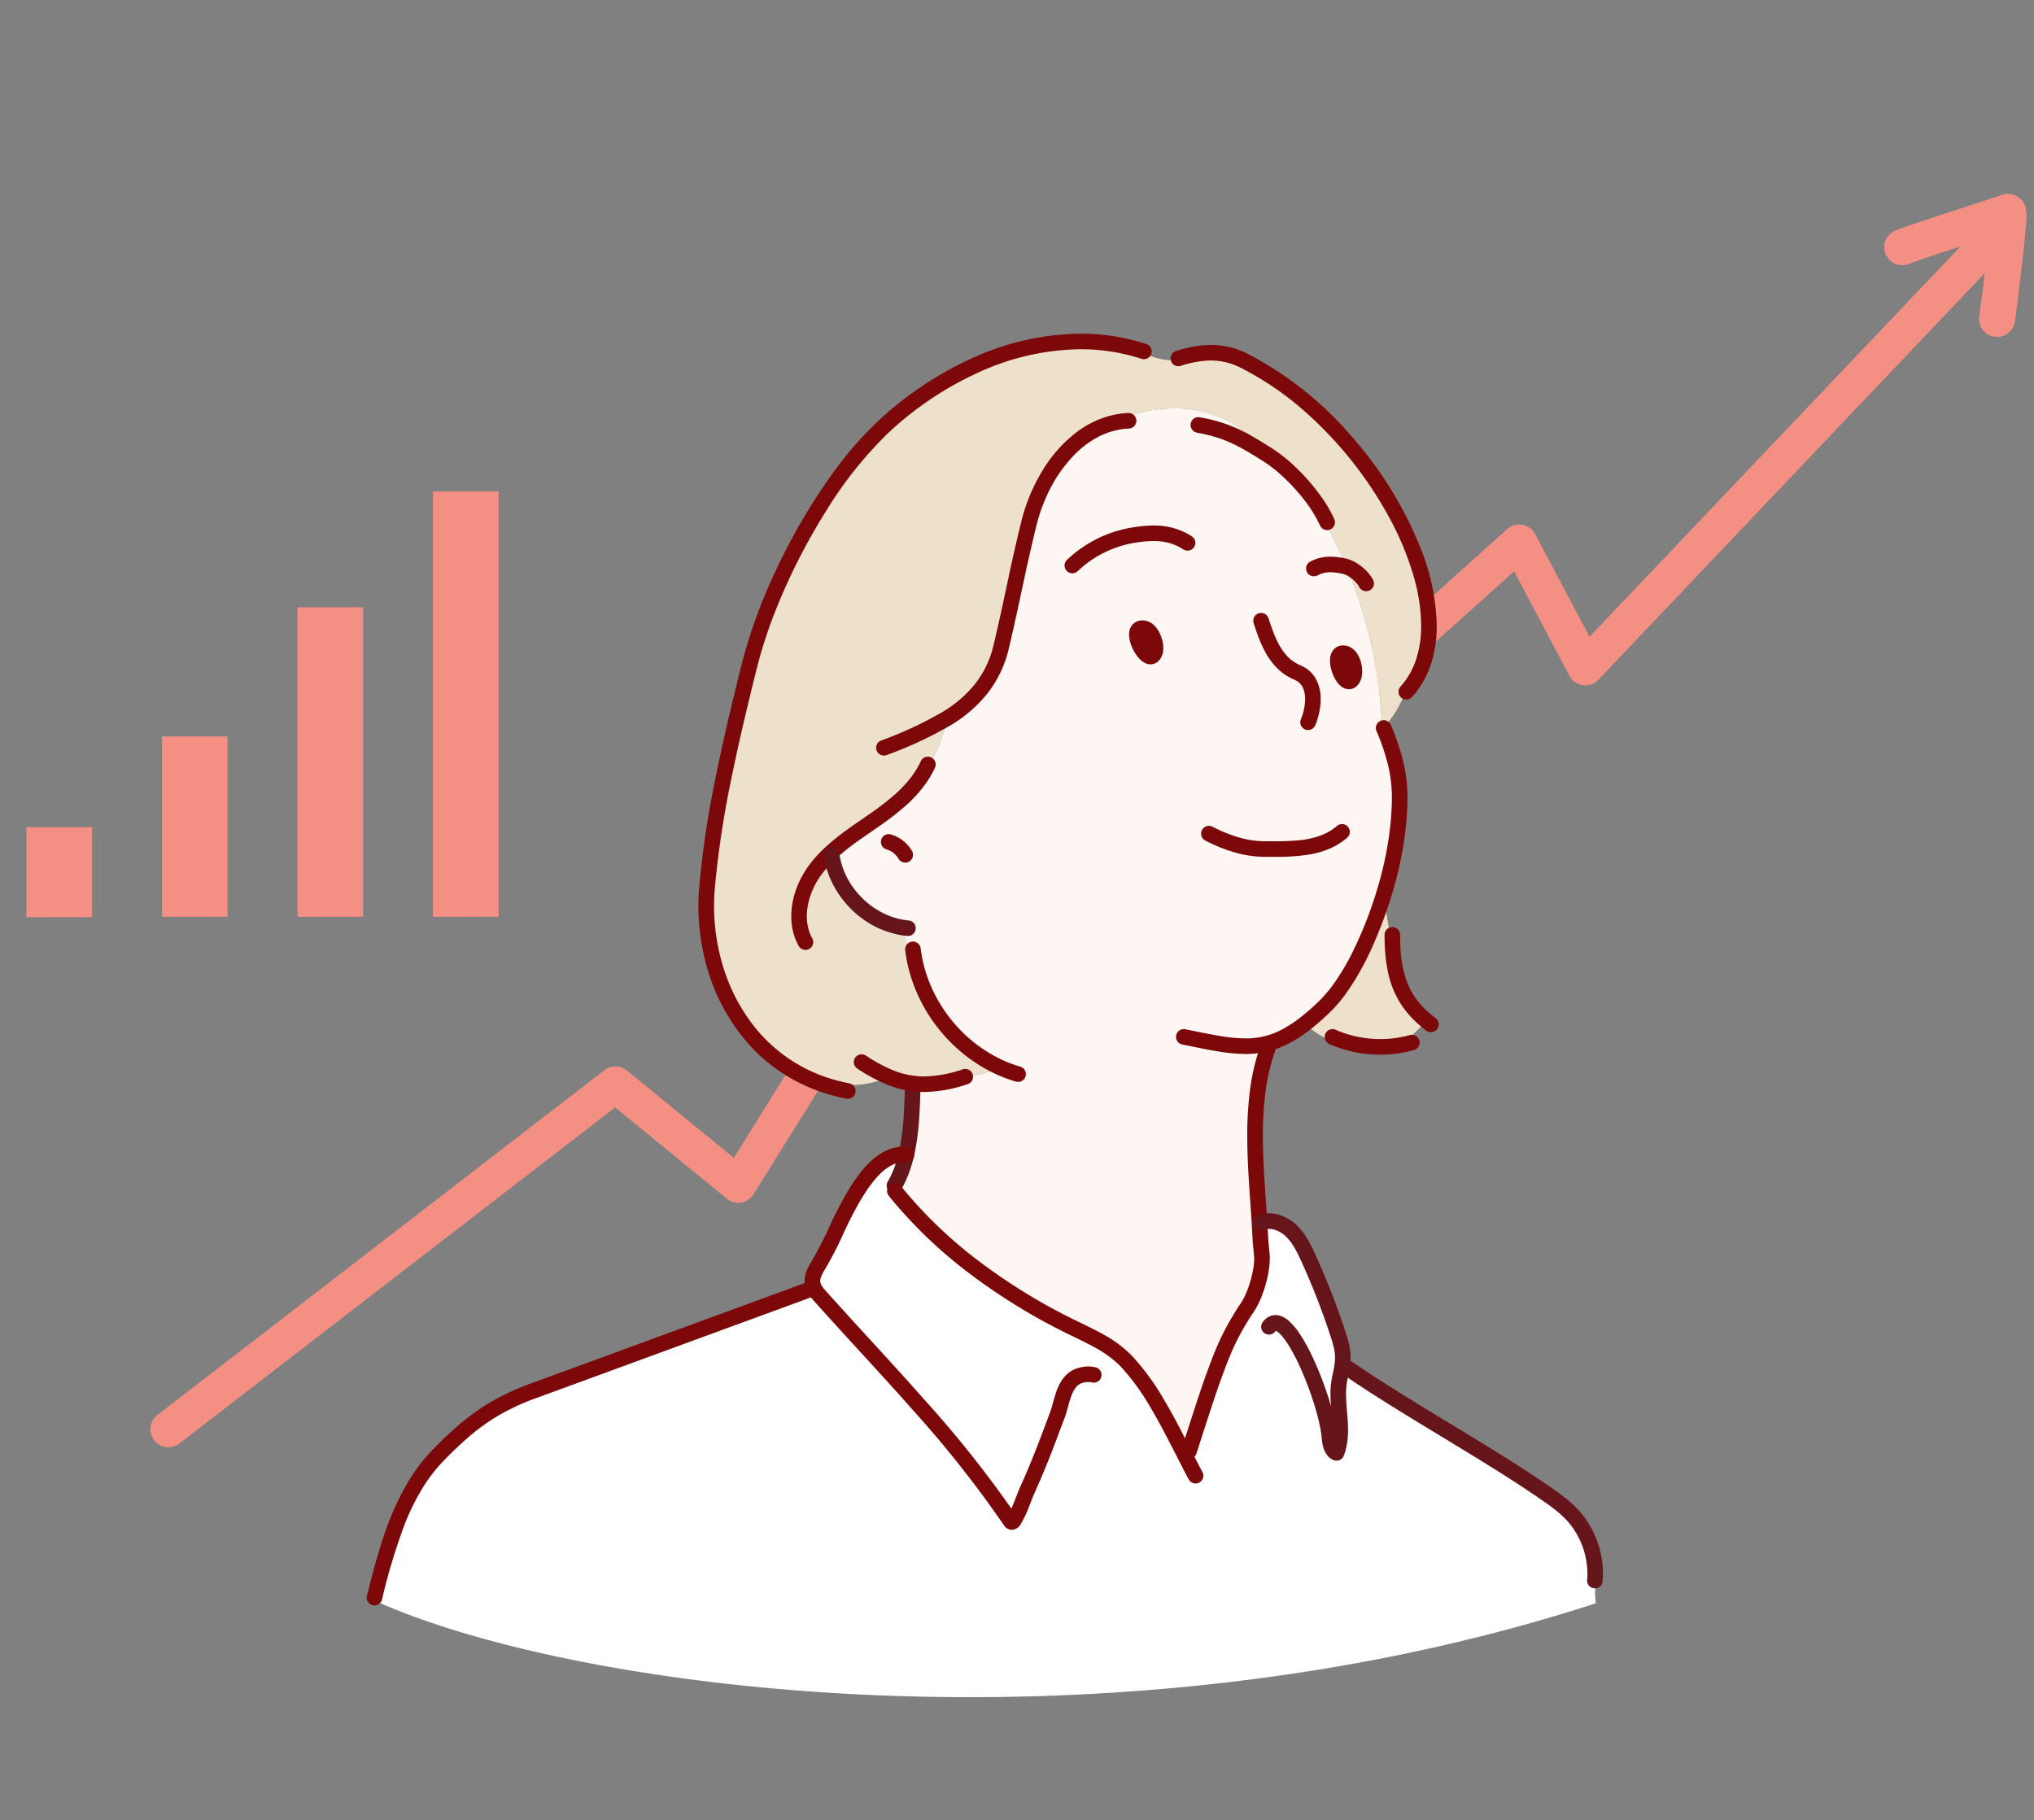 <svg xmlns="http://www.w3.org/2000/svg" xmlns:xlink="http://www.w3.org/1999/xlink" width="257" height="230" viewBox="0 0 257 230">
  <rect x="0" y="0" width="257" height="230" fill="#808080" stroke="none"/>
  <defs>
    <clipPath id="clip-path">
      <rect id="長方形_1192" data-name="長方形 1192" width="257" height="230" transform="translate(240 4759)" fill="#fff" stroke="#707070" stroke-width="1"/>
    </clipPath>
  </defs>
  <g id="マスクグループ_6595" data-name="マスクグループ 6595" transform="translate(-240 -4759)" clip-path="url(#clip-path)">
    <g id="グループ_6632" data-name="グループ 6632" transform="translate(259.004 4783.497)">
      <g id="グループ_6630" data-name="グループ 6630" transform="translate(0 3.059)">
        <path id="パス_27083" data-name="パス 27083" d="M535.171,574.715a2.276,2.276,0,0,1-1.392-4.079l56.482-43.564a2.277,2.277,0,0,1,2.831.04l13.516,11.042,28.872-46.361a2.276,2.276,0,0,1,3.294-.621L654.8,503.129l49.53-44.422a2.276,2.276,0,0,1,3.532.63l6.867,12.975,49.595-52.195a2.276,2.276,0,1,1,3.3,3.136l-51.776,54.49a2.277,2.277,0,0,1-3.662-.5l-6.985-13.2-48.749,43.721a2.276,2.276,0,0,1-2.881.13L638.036,496.3,609.1,542.757a2.276,2.276,0,0,1-3.373.56L591.611,531.78,536.56,574.241a2.266,2.266,0,0,1-1.389.474" transform="translate(-532.893 -419.409)" fill="#f48f84"/>
        <path id="パス_27085" data-name="パス 27085" d="M1461.789,744.267l.165.954c-2.245,6.7-1.354,14.43-.9,21.628q.068,1.11.12,2.2l.158,1.665.041.439a12.928,12.928,0,0,1-1.943,6.536c-2.866,4.043-4.608,9.775-6.647,16.085q-.647,1.085-1.3,2.17c-2.073-4.063-4.371-8.594-7.272-11.625-1.963-2.048-4.646-3.177-7.177-4.429-7.953-3.932-15.846-9.53-21.542-16.427a25.778,25.778,0,0,1,.961-3.567l-.448-.163q.248-.746.427-1.514c.014-.061.029-.121.041-.182a31.371,31.371,0,0,0,.63-5.055q.1-1.656.12-3.318l.05-.41a14.941,14.941,0,0,0,6.6-.859l0-.032a13.761,13.761,0,0,0,4.387-1.141,19.358,19.358,0,0,1-10.589-12.726q-.97-2.483-1.943-4.965l0-.024a11.139,11.139,0,0,1-8.751-9.174l-.156-.175a50.286,50.286,0,0,1,5.617-4.218,21.892,21.892,0,0,0,5.8-5.383l.1.073a21.711,21.711,0,0,0,3.283-7.55,14.143,14.143,0,0,0,6.817-9.135c1.493-6.354,1.91-9.057,3.453-15.4,1.356-5.577,5.1-11.21,10.364-12.673a18.045,18.045,0,0,1,8.657-1.917,14.489,14.489,0,0,1,10.917,5.519l-.079.133.2.126a22.487,22.487,0,0,1,7.649,8.615l-.029.456a56.824,56.824,0,0,1,2.47,5.162,58.21,58.21,0,0,1,4.289,17.3c.091,1.036.156,2.08.283,3.111.026-.024.053-.053.077-.08l.043.041a23.513,23.513,0,0,1,1.964,7.316,29.555,29.555,0,0,1-.284,6.252,45.568,45.568,0,0,1-1.68,7.482c-1.675,5.431-4.351,11.164-7.517,14.195a30.3,30.3,0,0,1-2.36,2.063,12.94,12.94,0,0,1-5.07,2.616m11.111-46.239c.453-.881-.05-3.116-1.227-3.143-.53-.012-.724.422-.712,1,.029,1.364,1.243,3.5,1.938,2.148m-25.086-3.228c.355-.959-.434-3.184-1.641-3.065-.544.053-.69.524-.609,1.109.2,1.393,1.7,3.427,2.25,1.956" transform="translate(-1320.914 -639.908)" fill="#fdf6f3"/>
        <path id="パス_27086" data-name="パス 27086" d="M2024.217,1308.024l-.017.094a9.476,9.476,0,0,1-6.359-2.5l-.232-.3a30.352,30.352,0,0,0,2.36-2.063c3.165-3.031,5.842-8.763,7.517-14.195q.471,3.425,1.15,6.814c.235,3.98,1.375,6.742,4.251,9.12q-1.463,1.58-3.05,3.036a14.988,14.988,0,0,1-5.619,0" transform="translate(-1871.663 -1203.572)" fill="#ede1cc"/>
        <path id="パス_27087" data-name="パス 27087" d="M1263.11,642.8a11.139,11.139,0,0,0,8.751,9.174l0,.024q.97,2.483,1.943,4.965a19.358,19.358,0,0,0,10.589,12.726,13.763,13.763,0,0,1-4.388,1.141l0,.032a14.939,14.939,0,0,1-6.6.859,11.637,11.637,0,0,1-3.007-.808,13.46,13.46,0,0,1-3.266.9,9.04,9.04,0,0,1-3.472-.194l-.168.663c-11.813-3.189-16.946-14.852-16.141-25.084.7-8.977,3.2-19.553,5.391-28.341,2.471-9.9,9.35-23.016,16.833-30.032,8.344-7.824,20.919-13.379,32.687-9.7l-.036.116a8.632,8.632,0,0,0,8.178.17,9.2,9.2,0,0,1,4.788.973c16.448,8.135,29.356,32.073,20.528,41.849l-.132-.046a12.254,12.254,0,0,1-2.763,4.584c-.024.027-.05.056-.077.08-.127-1.031-.192-2.075-.283-3.111a58.2,58.2,0,0,0-4.289-17.3,56.83,56.83,0,0,0-2.47-5.162l.029-.456a22.484,22.484,0,0,0-7.649-8.615l-.2-.126.079-.133a14.489,14.489,0,0,0-10.917-5.519,18.048,18.048,0,0,0-8.657,1.917c-5.264,1.463-9.007,7.1-10.364,12.673-1.543,6.341-1.96,9.045-3.453,15.4a14.143,14.143,0,0,1-6.817,9.135,21.711,21.711,0,0,1-3.283,7.55l-.1-.073a21.89,21.89,0,0,1-5.8,5.383,50.3,50.3,0,0,0-5.617,4.218Z" transform="translate(-1177.049 -562.373)" fill="#ede1cc"/>
        <path id="パス_27088" data-name="パス 27088" d="M919,1660.64q.647-1.085,1.3-2.17c2.039-6.31,3.781-12.042,6.647-16.085a12.928,12.928,0,0,0,1.943-6.536l-.041-.439-.158-1.665q-.05-1.092-.12-2.2l.11-.007a3.776,3.776,0,0,1,3.81.942,10.488,10.488,0,0,1,2.233,3.485,90.025,90.025,0,0,1,3.786,9.715,10.3,10.3,0,0,1,.573,2.49,7.442,7.442,0,0,1-.1,1.665l.688.061c7.464,5.14,17.325,10.508,24.789,15.646a21.405,21.405,0,0,1,3.6,2.881,11.036,11.036,0,0,1,2.885,8.346l.208.024a7.18,7.18,0,0,0-.081,2.808l.007.02c-60.933,19.823-128.911,11.389-154.79-.544l.45-.172c1.639-6.489,3.455-13.306,8.118-18.056,3.865-3.936,6.8-6.169,11.955-8.06l35.272-12.93.2-.092a2.074,2.074,0,0,1-.194-.624,3.625,3.625,0,0,1,.74-2.25c1.79-2.958,2.748-5.841,4.538-8.8,1.529-2.531,3.661-5.392,6.58-5.174q-.18.768-.427,1.514l.448.163a25.738,25.738,0,0,0-.961,3.567c5.7,6.9,13.589,12.5,21.542,16.428,2.53,1.252,5.214,2.381,7.177,4.429,2.9,3.031,5.2,7.562,7.273,11.625" transform="translate(-788.432 -1504.6)" fill="#fff"/>
        <path id="パス_27089" data-name="パス 27089" d="M1791.761,938.7l.974-.136a1.1,1.1,0,0,1-.011-.149.364.364,0,0,1,.005-.073l-.173-.043.155.086a.189.189,0,0,0,.019-.042l-.173-.043.155.086-.319-.177.267.247a.369.369,0,0,0,.052-.071l-.319-.177.267.247-.293-.271.169.363a.411.411,0,0,0,.125-.092l-.293-.271.169.363-.124-.267.074.285a.294.294,0,0,0,.05-.018l-.124-.267.074.285-.03-.116.012.119.018,0-.03-.116.012.119h0l0-.035v.035h0l0-.035v-.011l-.009.045h.009v-.046l-.009.045,0-.014,0,.014h0l0-.014,0,.014a.142.142,0,0,1,.034.018.8.8,0,0,1,.19.19,2.223,2.223,0,0,1,.316.635,2.327,2.327,0,0,1,.121.688.7.7,0,0,1-.025.215h0c-.007.02-.014.034-.018.043l-.007.013.078.047-.073-.054,0,.007.078.047-.073-.054.329.243-.193-.354a.423.423,0,0,0-.135.111l.329.243-.193-.354.266.486-.135-.538a.556.556,0,0,0-.131.051l.266.486-.135-.538.133.529v-.546a.546.546,0,0,0-.133.017l.133.529v-.094l.108-.44a.449.449,0,0,0-.108-.012v.452l.108-.44-.062.252.107-.238a.255.255,0,0,0-.045-.015l-.062.252.107-.238-.024.053.027-.051,0,0-.024.053.027-.051a.4.4,0,0,1-.059-.044,1.663,1.663,0,0,1-.241-.266,3.466,3.466,0,0,1-.386-.67,2.7,2.7,0,0,1-.206-.671v0l-.974.136-.973.139a4.53,4.53,0,0,0,.3,1.063,5.616,5.616,0,0,0,.371.741,4.922,4.922,0,0,0,.344.506,3.264,3.264,0,0,0,.648.643,2.026,2.026,0,0,0,.438.244,1.567,1.567,0,0,0,.58.115,1.419,1.419,0,0,0,.514-.1,1.441,1.441,0,0,0,.346-.195,1.642,1.642,0,0,0,.374-.4,2.224,2.224,0,0,0,.229-.457h0a2.588,2.588,0,0,0,.146-.9,4.154,4.154,0,0,0-.155-1.09,4.585,4.585,0,0,0-.3-.793,3.87,3.87,0,0,0-.331-.558,2.783,2.783,0,0,0-.728-.715,2.12,2.12,0,0,0-.507-.245,1.937,1.937,0,0,0-.6-.1q-.094,0-.189.009h0a1.722,1.722,0,0,0-.67.2,1.558,1.558,0,0,0-.418.338,1.6,1.6,0,0,0-.215.315,1.829,1.829,0,0,0-.169.486,2.327,2.327,0,0,0-.044.461,3.033,3.033,0,0,0,.03.42v0Z" transform="translate(-1667.111 -885.765)" fill="#7c0809"/>
        <path id="パス_27090" data-name="パス 27090" d="M2050.319,970.672l.983-.02c0-.011,0-.021,0-.029a.748.748,0,0,1,.013-.159l0-.015-.085-.03.08.039,0-.01-.085-.03.08.039-.262-.128.221.189a.294.294,0,0,0,.041-.061l-.262-.128.221.189-.32-.274.168.386a.433.433,0,0,0,.152-.112l-.32-.274.168.386-.113-.258v.286a.3.3,0,0,0,.113-.028l-.113-.258v.286h0v0l0-.066-.024.061.023,0v-.066l-.024.061.009-.023-.01.022h0l.009-.023-.01.022h0a.166.166,0,0,1,.031.023.746.746,0,0,1,.134.169,1.953,1.953,0,0,1,.209.521,2.5,2.5,0,0,1,.08.61,1.519,1.519,0,0,1-.023.278.468.468,0,0,1-.033.115h0c-.008.016-.015.027-.02.035l-.007.011.021.015-.02-.016h0l.021.015-.02-.016.269.219-.162-.3a.365.365,0,0,0-.107.081l.269.219-.162-.3.259.482-.134-.53a.557.557,0,0,0-.125.048l.259.482-.134-.53.141.555v-.573a.573.573,0,0,0-.141.018l.141.555v-.054l.138-.5a.522.522,0,0,0-.138-.018v.519l.138-.5-.1.357.169-.33a.373.373,0,0,0-.071-.027l-.1.357.169-.33-.091.177.1-.169-.014-.008-.091.177.1-.169-.033.053.037-.051,0,0-.033.053.037-.051a.391.391,0,0,1-.051-.048,1.637,1.637,0,0,1-.2-.282,3.356,3.356,0,0,1-.289-.682,2.593,2.593,0,0,1-.117-.659h0l-.983.02-.983.021a4.426,4.426,0,0,0,.175,1.1,5.44,5.44,0,0,0,.286.78,4.708,4.708,0,0,0,.288.54,3.626,3.626,0,0,0,.265.371,2.376,2.376,0,0,0,.529.487,1.7,1.7,0,0,0,.375.185,1.459,1.459,0,0,0,.476.081,1.392,1.392,0,0,0,.475-.083,1.443,1.443,0,0,0,.317-.161,1.658,1.658,0,0,0,.361-.333,2.213,2.213,0,0,0,.249-.385h0a2.4,2.4,0,0,0,.215-.644,3.457,3.457,0,0,0,.058-.648,4.439,4.439,0,0,0-.118-1,4.256,4.256,0,0,0-.244-.738,3.411,3.411,0,0,0-.287-.525,2.475,2.475,0,0,0-.669-.684,1.982,1.982,0,0,0-.478-.235,1.893,1.893,0,0,0-.556-.1h-.044a1.756,1.756,0,0,0-.393.043,1.557,1.557,0,0,0-.64.312,1.587,1.587,0,0,0-.335.38,1.9,1.9,0,0,0-.246.611,2.687,2.687,0,0,0-.06.583c0,.024,0,.047,0,.069h0Z" transform="translate(-1900.271 -914.7)" fill="#7c0809"/>
        <path id="パス_27091" data-name="パス 27091" d="M1950.515,928.288c.2.609.411,1.236.654,1.864a14.456,14.456,0,0,0,.865,1.872,9.061,9.061,0,0,0,1.263,1.75,6.648,6.648,0,0,0,1.762,1.365h0c.242.126.46.222.644.311a2.968,2.968,0,0,1,.444.25h0a1.573,1.573,0,0,1,.3.28,2.266,2.266,0,0,1,.346.6,3.21,3.21,0,0,1,.192.749v0a3.861,3.861,0,0,1,.032.52,6.538,6.538,0,0,1-.125,1.226,6.749,6.749,0,0,1-.4,1.331.983.983,0,1,0,1.81.767,8.691,8.691,0,0,0,.521-1.723,8.494,8.494,0,0,0,.161-1.6,5.807,5.807,0,0,0-.05-.788v0a5.018,5.018,0,0,0-.49-1.6,4.06,4.06,0,0,0-.479-.735,3.542,3.542,0,0,0-.665-.627h0a4.862,4.862,0,0,0-.738-.425c-.225-.108-.423-.2-.584-.281h0a4.687,4.687,0,0,1-1.238-.966,7.106,7.106,0,0,1-.985-1.37,12.519,12.519,0,0,1-.745-1.619c-.22-.57-.419-1.167-.622-1.776a.983.983,0,1,0-1.866.62" transform="translate(-1811.119 -877.1)" fill="#7c0809"/>
        <path id="パス_27092" data-name="パス 27092" d="M1709.6,820.289a13.665,13.665,0,0,1,7.484-3.63h0a15.417,15.417,0,0,1,2.108-.178,7.421,7.421,0,0,1,1.854.219,6.365,6.365,0,0,1,1.912.845.983.983,0,0,0,1.073-1.647,8.339,8.339,0,0,0-2.5-1.1,9.388,9.388,0,0,0-2.343-.281,17.307,17.307,0,0,0-2.374.2h0a15.634,15.634,0,0,0-8.562,4.141.983.983,0,0,0,1.343,1.436" transform="translate(-1592.436 -775.676)" fill="#7c0809"/>
        <path id="パス_27093" data-name="パス 27093" d="M2020,857.019a3.063,3.063,0,0,1,.8-.3,3.72,3.72,0,0,1,.82-.086,7.527,7.527,0,0,1,1.477.179l.01,0a1.149,1.149,0,0,1,.188.053l.029.01a2.912,2.912,0,0,1,.547.257,4.279,4.279,0,0,1,.82.641,3.307,3.307,0,0,1,.565.729.983.983,0,1,0,1.727-.939,4.859,4.859,0,0,0-.562-.812,6.257,6.257,0,0,0-1.119-1.03,5.2,5.2,0,0,0-1.351-.71l-.314.932.343-.921a3.112,3.112,0,0,0-.507-.142l-.183.966.193-.964a9.415,9.415,0,0,0-1.864-.218,5.688,5.688,0,0,0-1.251.134,5.04,5.04,0,0,0-1.31.493.983.983,0,1,0,.941,1.726" transform="translate(-1872.512 -811.881)" fill="#7c0809"/>
        <path id="パス_27094" data-name="パス 27094" d="M1883.886,1200.362a20.352,20.352,0,0,0,3.476,1.428,13.828,13.828,0,0,0,3.957.629h1.045a26.5,26.5,0,0,0,4.833-.314,11.1,11.1,0,0,0,2.4-.714,8.72,8.72,0,0,0,2.225-1.385.983.983,0,0,0-1.28-1.492,6.752,6.752,0,0,1-1.727,1.074,10.364,10.364,0,0,1-3.041.739,32.417,32.417,0,0,1-3.4.127h-1.045a11.885,11.885,0,0,1-3.39-.545,18.379,18.379,0,0,1-3.136-1.29.983.983,0,0,0-.907,1.745" transform="translate(-1750.608 -1121.715)" fill="#7c0809"/>
        <path id="パス_27095" data-name="パス 27095" d="M1497.541,669.965a10.979,10.979,0,0,0-2.473.392h0a12.185,12.185,0,0,0-3.97,1.969,17.444,17.444,0,0,0-4.485,5.069,22.942,22.942,0,0,0-2.6,6.349h0c-.775,3.182-1.268,5.457-1.752,7.722s-.959,4.518-1.7,7.684h0a12.668,12.668,0,0,1-2.368,5.04,15.287,15.287,0,0,1-4.013,3.485h0a47.884,47.884,0,0,1-7.869,3.675.983.983,0,0,0,.719,1.83,49.61,49.61,0,0,0,8.2-3.839h0a17.243,17.243,0,0,0,4.517-3.938,14.64,14.64,0,0,0,2.736-5.806h0c.749-3.187,1.229-5.463,1.712-7.723s.97-4.508,1.739-7.668h0a21.2,21.2,0,0,1,1.387-3.943,17.931,17.931,0,0,1,3.481-5.084,12.53,12.53,0,0,1,2.262-1.807,9.871,9.871,0,0,1,2.542-1.124h0a9,9,0,0,1,2.032-.322.983.983,0,0,0-.086-1.964" transform="translate(-1373.991 -645.335)" fill="#7c0809"/>
        <path id="パス_27096" data-name="パス 27096" d="M1870.613,677.345a20.328,20.328,0,0,1,2.407.571,16.29,16.29,0,0,1,2.859,1.188c.9.47,1.791,1.023,2.825,1.666l0,0,.2.121,0,0a16.585,16.585,0,0,1,2.087,1.568,24.271,24.271,0,0,1,3.042,3.2,16.524,16.524,0,0,1,2.14,3.413.983.983,0,0,0,1.8-.8,16.294,16.294,0,0,0-1.46-2.567,25.548,25.548,0,0,0-3.077-3.66,20.653,20.653,0,0,0-3.491-2.825l0,0-.212-.131,0,0c-.691-.429-1.335-.829-1.979-1.2a19.3,19.3,0,0,0-6.8-2.489.983.983,0,0,0-.346,1.935" transform="translate(-1738.387 -650.231)" fill="#7c0809"/>
        <path id="パス_27097" data-name="パス 27097" d="M1845.758,585.128a13.075,13.075,0,0,1,3.207-.651h0q.285-.018.563-.018a8.1,8.1,0,0,1,1.9.22,8.645,8.645,0,0,1,1.832.671,38.7,38.7,0,0,1,8.812,6.144,49.345,49.345,0,0,1,10.112,13,37.532,37.532,0,0,1,2.9,6.969,23.2,23.2,0,0,1,1.025,6.483,13.533,13.533,0,0,1-.64,4.28,9.557,9.557,0,0,1-1.971,3.429.983.983,0,0,0,1.459,1.318,11.527,11.527,0,0,0,2.377-4.125,15.493,15.493,0,0,0,.741-4.9,27.33,27.33,0,0,0-1.923-9.475,48.3,48.3,0,0,0-8.7-14.274,43.942,43.942,0,0,0-13.316-10.613,10.614,10.614,0,0,0-2.247-.821,10.072,10.072,0,0,0-2.354-.273q-.339,0-.683.021h0a15.019,15.019,0,0,0-3.69.742.983.983,0,1,0,.6,1.871" transform="translate(-1715.547 -566.462)" fill="#7c0809"/>
        <path id="パス_27098" data-name="パス 27098" d="M1293.862,569.265c-.112-.037-.22-.071-.327-.1l.005,0a26.764,26.764,0,0,0-8.015-1.207,33.66,33.66,0,0,0-13.93,3.223,44.208,44.208,0,0,0-11.707,7.905,46.277,46.277,0,0,0-5.561,6.4,75.4,75.4,0,0,0-7.049,11.928,66.66,66.66,0,0,0-4.505,12.186h0c-1.1,4.4-2.274,9.254-3.264,14.142a122.1,122.1,0,0,0-2.153,14.36h0q-.085,1.075-.085,2.166a28.207,28.207,0,0,0,1.021,7.521,24.734,24.734,0,0,0,5.485,10.107,21.5,21.5,0,0,0,4.6,3.807,22.074,22.074,0,0,0,5.847,2.509h0q.85.232,1.739.4a.983.983,0,1,0,.371-1.931q-.816-.157-1.592-.369h0a19.657,19.657,0,0,1-10.649-7.111,23.032,23.032,0,0,1-3.643-7.086,26.164,26.164,0,0,1-1.2-7.849q0-1.013.079-2.012h0a120.28,120.28,0,0,1,2.12-14.123c.98-4.841,2.149-9.668,3.245-14.056h0a58.661,58.661,0,0,1,2.577-7.749,77.5,77.5,0,0,1,6.17-12.02,50.688,50.688,0,0,1,7.8-9.784,42.245,42.245,0,0,1,11.18-7.552,31.707,31.707,0,0,1,13.112-3.044,24.8,24.8,0,0,1,7.429,1.117l.006,0c.1.03.193.06.287.091a.983.983,0,1,0,.616-1.867" transform="translate(-1168.032 -553.355)" fill="#7c0809"/>
        <path id="パス_27099" data-name="パス 27099" d="M1372.964,1112.538a10.008,10.008,0,0,1-.817,1.45h0a14.746,14.746,0,0,1-2.475,2.754,33.72,33.72,0,0,1-3.074,2.372h0c-.948.663-1.932,1.323-2.9,2.025a29.156,29.156,0,0,0-2.822,2.279l0,0c-.179.169-.356.34-.531.517l0,0a16.069,16.069,0,0,0-1.426,1.639h0a11.9,11.9,0,0,0-1.67,3.075,10.17,10.17,0,0,0-.635,3.455,8.153,8.153,0,0,0,.221,1.913,7.286,7.286,0,0,0,.711,1.833.983.983,0,0,0,1.719-.954,5.327,5.327,0,0,1-.519-1.339,6.212,6.212,0,0,1-.167-1.453,8.218,8.218,0,0,1,.517-2.783,9.936,9.936,0,0,1,1.392-2.564h0a14.1,14.1,0,0,1,1.253-1.438l0,0c.155-.157.314-.312.48-.468l0,0a27.245,27.245,0,0,1,2.633-2.124c.933-.675,1.908-1.33,2.876-2.007h0a35.637,35.637,0,0,0,3.253-2.513,16.7,16.7,0,0,0,2.8-3.126h0a11.981,11.981,0,0,0,.976-1.734.983.983,0,1,0-1.789-.814" transform="translate(-1275.639 -1043.885)" fill="#7c0809"/>
        <path id="パス_27100" data-name="パス 27100" d="M1398.412,1228.723a11.28,11.28,0,0,0,1.105,3.526,12.426,12.426,0,0,0,3.479,4.216,11.6,11.6,0,0,0,4.961,2.264h0c.325.062.654.108.983.137a.983.983,0,1,0,.176-1.958c-.265-.024-.531-.061-.79-.11h0a9.324,9.324,0,0,1-2.836-1.037,10.487,10.487,0,0,1-3.412-3.073,9.6,9.6,0,0,1-1.709-4.231.983.983,0,1,0-1.948.267" transform="translate(-1313.324 -1148.161)" fill="#66161a"/>
        <path id="パス_27101" data-name="パス 27101" d="M1472.776,1213.286a2.547,2.547,0,0,1,.854.443,2.612,2.612,0,0,1,.642.733.983.983,0,0,0,1.7-.992,4.579,4.579,0,0,0-1.126-1.288,4.513,4.513,0,0,0-1.518-.784.983.983,0,1,0-.55,1.887" transform="translate(-1379.748 -1133.511)" fill="#7c0809"/>
        <path id="パス_27102" data-name="パス 27102" d="M1481.537,1526.963q-.025,1.641-.118,3.275h0a30.456,30.456,0,0,1-.608,4.9l-.005.026c-.007.036-.019.085-.033.146v0q-.17.727-.4,1.428v0a12.167,12.167,0,0,1-1,2.239.983.983,0,0,0,1.7.99,14.131,14.131,0,0,0,1.165-2.6v0q.263-.791.451-1.6v0c.014-.061.032-.133.048-.218l-.964-.19.959.216a32.312,32.312,0,0,0,.653-5.214h0q.1-1.68.121-3.36a.983.983,0,0,0-1.966-.03" transform="translate(-1386.213 -1417.219)" fill="#66161a"/>
        <path id="パス_27103" data-name="パス 27103" d="M1876.4,1066.27a27.169,27.169,0,0,1,1.506,4.486,17.815,17.815,0,0,1,.442,4.054,36.744,36.744,0,0,1-.337,4.526h0a44.642,44.642,0,0,1-1.644,7.315h0a49.694,49.694,0,0,1-3.135,7.839,30.149,30.149,0,0,1-1.977,3.354,16.672,16.672,0,0,1-2.145,2.581h0a29.256,29.256,0,0,1-2.283,2h0a15.439,15.439,0,0,1-2.456,1.6,9.669,9.669,0,0,1-2.232.83h0a9.947,9.947,0,0,1-2.287.249,20.562,20.562,0,0,1-3.369-.334c-1.25-.209-2.647-.5-4.244-.824a.983.983,0,0,0-.389,1.927c1.589.32,3,.617,4.308.836a22.46,22.46,0,0,0,3.693.361,11.906,11.906,0,0,0,2.735-.3h0a11.635,11.635,0,0,0,2.682-.995,17.423,17.423,0,0,0,2.771-1.8h0a31.209,31.209,0,0,0,2.437-2.13h0a18.609,18.609,0,0,0,2.4-2.885,35.569,35.569,0,0,0,3.05-5.537,54.162,54.162,0,0,0,2.323-6.192h0a46.547,46.547,0,0,0,1.716-7.649h0a38.672,38.672,0,0,0,.352-4.77,19.784,19.784,0,0,0-.491-4.49,29.107,29.107,0,0,0-1.61-4.811.983.983,0,1,0-1.813.76" transform="translate(-1721.483 -1001.454)" fill="#7c0809"/>
        <path id="パス_27104" data-name="パス 27104" d="M1503.085,1350.52a18.648,18.648,0,0,0,.425,2.311h0a20.181,20.181,0,0,0,4.078,7.96,19.938,19.938,0,0,0,7.059,5.423h0a18.2,18.2,0,0,0,2.406.888.983.983,0,1,0,.547-1.888,16.172,16.172,0,0,1-2.146-.792h0a17.976,17.976,0,0,1-6.358-4.89,18.222,18.222,0,0,1-3.682-7.18h0a16.654,16.654,0,0,1-.38-2.067.983.983,0,1,0-1.952.234" transform="translate(-1407.71 -1258.001)" fill="#7c0809"/>
        <path id="パス_27105" data-name="パス 27105" d="M1437.44,1496.076a22.362,22.362,0,0,0,3.658,1.985h0a12.629,12.629,0,0,0,3.259.874h0a12.059,12.059,0,0,0,1.528.1,17.742,17.742,0,0,0,5.5-1,.983.983,0,0,0-.609-1.87,15.8,15.8,0,0,1-4.891.9,10.079,10.079,0,0,1-1.28-.08h0a10.65,10.65,0,0,1-2.755-.742h0a20.441,20.441,0,0,1-3.334-1.815.983.983,0,1,0-1.071,1.649" transform="translate(-1348.121 -1388.611)" fill="#7c0809"/>
        <path id="パス_27106" data-name="パス 27106" d="M2119.278,1331.714c0,.62.015,1.219.052,1.8v-.006a19.145,19.145,0,0,0,.379,2.919,12.071,12.071,0,0,0,1.466,3.772,12.43,12.43,0,0,0,2.76,3.128l-.007-.005c.2.167.4.332.622.494a.983.983,0,0,0,1.177-1.575c-.185-.138-.362-.279-.533-.423l-.007-.005a11.268,11.268,0,0,1-1.7-1.718,9.306,9.306,0,0,1-1.554-2.939,15.049,15.049,0,0,1-.644-3.763v-.006c-.034-.526-.048-1.083-.048-1.672a.983.983,0,0,0-1.966,0" transform="translate(-1963.339 -1241.149)" fill="#7c0809"/>
        <path id="パス_27107" data-name="パス 27107" d="M2042.781,1463.782a15.6,15.6,0,0,0,3.425,1.06h0a16.017,16.017,0,0,0,3.013.286,15.848,15.848,0,0,0,2.976-.281h0q.649-.12,1.289-.3a.983.983,0,1,0-.531-1.893c-.368.1-.739.189-1.116.259h-.005a13.891,13.891,0,0,1-2.607.246,14.077,14.077,0,0,1-2.643-.251h0a13.626,13.626,0,0,1-2.992-.926.983.983,0,0,0-.794,1.8" transform="translate(-1893.833 -1359.424)" fill="#7c0809"/>
        <path id="パス_27108" data-name="パス 27108" d="M1868.007,1478.332c-.039.11-.075.217-.11.323v-.005a27.975,27.975,0,0,0-1.2,5.4,44.587,44.587,0,0,0-.317,5.569c0,3.721.338,7.464.561,11.037h0q.068,1.1.119,2.188l0,.048.158,1.665v0l.041.439.979-.091-.982.032c0,.052,0,.1,0,.16a8.448,8.448,0,0,1-.139,1.421,14,14,0,0,1-.66,2.417,11.254,11.254,0,0,1-.467,1.087,6.515,6.515,0,0,1-.5.851,33.746,33.746,0,0,0-3.749,7.408c-1.064,2.769-2.013,5.793-3.031,8.943h0q-.306.946-.619,1.9a.983.983,0,0,0,1.868.615q.318-.965.622-1.913h0c1.021-3.16,1.963-6.156,3-8.842A31.873,31.873,0,0,1,1867.1,1512a9.2,9.2,0,0,0,.849-1.521,15.615,15.615,0,0,0,.917-2.707c.112-.466.2-.93.264-1.38a9.612,9.612,0,0,0,.1-1.3c0-.075,0-.15,0-.224l0-.059-.041-.439v0l-.158-1.665-.979.093.982-.045q-.051-1.1-.121-2.219h0c-.226-3.609-.558-7.312-.557-10.914a42.639,42.639,0,0,1,.3-5.323,26.017,26.017,0,0,1,1.11-5.018l0-.005c.032-.1.063-.19.1-.284a.983.983,0,1,0-1.854-.654" transform="translate(-1727.791 -1373.649)" fill="#7c0809"/>
        <path id="パス_27109" data-name="パス 27109" d="M1386.652,1612.914h-.01v.983l.073-.98q-.2-.015-.387-.015a5.128,5.128,0,0,0-1.237.152,6.032,6.032,0,0,0-1.9.864,10.378,10.378,0,0,0-2.253,2.144,22.821,22.821,0,0,0-1.713,2.5h0a47.252,47.252,0,0,0-2.318,4.49,45.6,45.6,0,0,1-2.221,4.31v0a8.945,8.945,0,0,0-.579,1.086,4.232,4.232,0,0,0-.225.663,3.186,3.186,0,0,0-.094.757,2.855,2.855,0,0,0,.026.382v.006a3.062,3.062,0,0,0,.284.917l0-.006a4.491,4.491,0,0,0,.5.791c.178.231.359.435.523.618h0c3.948,4.416,8.289,9.019,12.459,13.746A139.116,139.116,0,0,1,1399,1660.791l0,0a1.235,1.235,0,0,0,.163.2,1.161,1.161,0,0,0,.362.241,1.137,1.137,0,0,0,.441.089,1.171,1.171,0,0,0,.415-.077,1.281,1.281,0,0,0,.415-.259,1.46,1.46,0,0,0,.256-.313l0,.007a13.457,13.457,0,0,0,1.036-2.144c.28-.7.524-1.378.779-1.941h0c.626-1.38.975-2.22,1.489-3.479h0c.818-2,1.562-4.023,2.311-6.024v0c.157-.423.276-.851.391-1.269a13.075,13.075,0,0,1,.548-1.717,3.557,3.557,0,0,1,.353-.645,2.064,2.064,0,0,1,.433-.456h0a1.7,1.7,0,0,1,.534-.252,2.573,2.573,0,0,1,.714-.1,1.668,1.668,0,0,1,.437.052.983.983,0,0,0,.529-1.893,3.608,3.608,0,0,0-.967-.125,4.532,4.532,0,0,0-1.272.186,3.633,3.633,0,0,0-1.166.572h0a4.182,4.182,0,0,0-1.058,1.21,6.456,6.456,0,0,0-.479,1.012c-.193.509-.332,1.016-.461,1.486s-.247.9-.379,1.257h0c-.751,2.008-1.488,4.008-2.29,5.97h0c-.512,1.256-.843,2.051-1.459,3.409h0c-.3.665-.549,1.359-.815,2.024a11.613,11.613,0,0,1-.878,1.832l0,.007.456.279-.315-.429a.529.529,0,0,0-.141.149l.456.279-.315-.429.419.569-.25-.66a.707.707,0,0,0-.169.091l.419.569-.25-.66.281.743v-.794a.8.8,0,0,0-.281.051l.281.743v.033l.215-.8a.82.82,0,0,0-.215-.028v.827l.215-.8-.212.789.5-.648a.822.822,0,0,0-.286-.141l-.212.789.5-.648-.453.589.617-.415a.745.745,0,0,0-.164-.173l-.453.589.617-.415,0,0a141.045,141.045,0,0,0-11.593-14.676c-4.2-4.758-8.544-9.367-12.468-13.755h0c-.159-.178-.308-.347-.431-.507a2.562,2.562,0,0,1-.283-.443l0-.005a1.1,1.1,0,0,1-.1-.33v.006a.909.909,0,0,1-.008-.119,1.235,1.235,0,0,1,.038-.291,2.726,2.726,0,0,1,.214-.554c.1-.2.228-.421.365-.647v0a47.281,47.281,0,0,0,2.318-4.49,45.509,45.509,0,0,1,2.221-4.31h0c.359-.594.747-1.2,1.164-1.766a12.818,12.818,0,0,1,.981-1.191,6.655,6.655,0,0,1,1.6-1.292,3.851,3.851,0,0,1,.827-.343,3.187,3.187,0,0,1,.858-.118q.118,0,.24.009l.073,0h.01a.983.983,0,1,0,0-1.966" transform="translate(-1291.126 -1495.583)" fill="#7c0809"/>
        <path id="パス_27110" data-name="パス 27110" d="M1479.888,1661.373c.18.228.363.45.542.667l0,0a58.623,58.623,0,0,0,10.093,9.487,75.848,75.848,0,0,0,11.771,7.2h0c1.284.635,2.571,1.224,3.755,1.891a13.366,13.366,0,0,1,3.148,2.337h0a29,29,0,0,1,3.812,5.247c1.175,1.982,2.259,4.113,3.3,6.145h0c.5.991,1,1.958,1.488,2.875a.983.983,0,0,0,1.734-.927c-.478-.894-.967-1.849-1.469-2.838h0c-1.036-2.031-2.137-4.2-3.355-6.253a30.882,30.882,0,0,0-4.083-5.6h0a15.289,15.289,0,0,0-3.6-2.689c-1.282-.722-2.6-1.323-3.848-1.941h0a73.908,73.908,0,0,1-11.464-7.008,56.671,56.671,0,0,1-9.755-9.165l0,0c-.175-.211-.347-.421-.512-.629a.983.983,0,0,0-1.543,1.219" transform="translate(-1386.608 -1537.854)" fill="#7c0809"/>
        <path id="パス_27111" data-name="パス 27111" d="M1950.984,1700.764a1.894,1.894,0,0,1,.709-.131,2.747,2.747,0,0,1,1.071.236,3.628,3.628,0,0,1,1,.65l0,0a6.237,6.237,0,0,1,1.105,1.4,17.7,17.7,0,0,1,.9,1.767h0a88.992,88.992,0,0,1,3.745,9.609c.13.4.252.79.346,1.165a6.14,6.14,0,0,1,.181,1.085v0q.011.164.011.331a7.225,7.225,0,0,1-.1,1.115v0c-.061.384-.147.782-.241,1.189v0a10.356,10.356,0,0,0-.234,2.307c0,.813.066,1.6.129,2.364s.123,1.493.122,2.187a8.928,8.928,0,0,1-.089,1.321,5.784,5.784,0,0,1-.316,1.225l.918.352.407-.895a.1.1,0,0,1-.022-.014.305.305,0,0,1-.067-.088,1.532,1.532,0,0,1-.144-.43,6.021,6.021,0,0,1-.089-.665,16.623,16.623,0,0,0-.326-2,35.97,35.97,0,0,0-1.2-4.127c-.378-1.077-.806-2.161-1.263-3.185-.343-.769-.7-1.5-1.071-2.18-.277-.507-.559-.981-.846-1.413a8.565,8.565,0,0,0-1.345-1.627,3.577,3.577,0,0,0-.776-.543,2.393,2.393,0,0,0-.455-.175,1.988,1.988,0,0,0-.511-.068,1.824,1.824,0,0,0-.485.065,1.9,1.9,0,0,0-.655.33,2.431,2.431,0,0,0-.492.518.983.983,0,1,0,1.6,1.144.623.623,0,0,1,.073-.087.152.152,0,0,1,.022-.019h0l-.028-.045.022.048.006,0-.028-.045.022.048-.057-.124v.136a.149.149,0,0,0,.057-.012l-.057-.124v.086l-.006.05h.006v-.051l-.006.05a.176.176,0,0,1,.031.009.927.927,0,0,1,.221.125,4.024,4.024,0,0,1,.741.758,11.448,11.448,0,0,1,.779,1.14,25.326,25.326,0,0,1,1.4,2.711,40.742,40.742,0,0,1,1.778,4.754c.237.782.437,1.535.589,2.222a14.811,14.811,0,0,1,.3,1.813c.018.2.042.427.081.664a4.829,4.829,0,0,0,.123.552,2.936,2.936,0,0,0,.4.868,2.207,2.207,0,0,0,.365.406,2.077,2.077,0,0,0,.5.318.983.983,0,0,0,1.325-.542,7.743,7.743,0,0,0,.425-1.639,10.853,10.853,0,0,0,.11-1.612c0-.8-.066-1.588-.129-2.349s-.122-1.5-.122-2.2a8.4,8.4,0,0,1,.186-1.871v0c.1-.424.194-.865.267-1.321v0a9.167,9.167,0,0,0,.121-1.419q0-.23-.016-.465v0a8.1,8.1,0,0,0-.235-1.434c-.113-.454-.25-.885-.383-1.3a91.02,91.02,0,0,0-3.828-9.821h0a19.562,19.562,0,0,0-1-1.964,8.187,8.187,0,0,0-1.461-1.837l0,0a5.586,5.586,0,0,0-1.554-1,4.7,4.7,0,0,0-1.845-.4,3.863,3.863,0,0,0-1.438.271.983.983,0,0,0,.729,1.826" transform="translate(-1810.372 -1572.917)" fill="#66161a"/>
        <path id="パス_27112" data-name="パス 27112" d="M866.86,1785.406l-35.272,12.93a33.416,33.416,0,0,0-3.6,1.549,26.3,26.3,0,0,0-4.5,2.88,45.164,45.164,0,0,0-4.214,3.864,22.2,22.2,0,0,0-3.145,4.092,35.125,35.125,0,0,0-3.144,7.027c-.82,2.444-1.465,4.948-2.081,7.385a.983.983,0,1,0,1.906.481,76.074,76.074,0,0,1,2.885-9.557,29.411,29.411,0,0,1,2.116-4.319,20.226,20.226,0,0,1,2.865-3.732c.955-.973,1.847-1.834,2.722-2.605a26.337,26.337,0,0,1,4.005-2.955,28.681,28.681,0,0,1,4.864-2.265l35.272-12.93a.983.983,0,0,0-.677-1.846" transform="translate(-783.545 -1651.075)" fill="#7c0809"/>
        <path id="パス_27113" data-name="パス 27113" d="M2061.9,1889.253c3.767,2.594,8.111,5.228,12.442,7.855s8.649,5.246,12.347,7.791h0c.634.437,1.256.866,1.838,1.315a13.148,13.148,0,0,1,1.6,1.428h0a9.827,9.827,0,0,1,1.962,3.139,10.094,10.094,0,0,1,.7,3.656q0,.4-.033.8a.983.983,0,0,0,1.959.164q.04-.48.04-.962a12.065,12.065,0,0,0-.829-4.371,11.794,11.794,0,0,0-2.357-3.767h0a15.167,15.167,0,0,0-1.837-1.642c-.638-.491-1.289-.94-1.923-1.377h0c-3.767-2.592-8.111-5.226-12.442-7.853s-8.649-5.247-12.347-7.793a.983.983,0,0,0-1.115,1.619" transform="translate(-1911.221 -1743.152)" fill="#66161a"/>
      </g>
      <path id="パス_27084" data-name="パス 27084" d="M2766.369,426.188a2.278,2.278,0,0,1-2.259-2.577c.464-3.483.935-7.4,1.2-10.021l-1.536.5c-3.2,1.042-7.575,2.469-8.495,2.859a2.276,2.276,0,1,1-1.78-4.19c1.022-.434,4.319-1.516,8.865-3,1.883-.613,3.661-1.193,4.633-1.526a2.282,2.282,0,0,1,2.2.4c1.018.835.932,1.972.812,3.545-.069.9-.191,2.15-.364,3.713-.317,2.866-.734,6.177-1.02,8.319a2.277,2.277,0,0,1-2.254,1.976" transform="translate(-2533.035 -408.112)" fill="#f48f84"/>
    </g>
    <g id="グループ_6633" data-name="グループ 6633" transform="translate(-237.928 -4.391)">
      <rect id="長方形_1175" data-name="長方形 1175" width="8.288" height="22.785" transform="translate(498.391 4856.445)" fill="#f48f84"/>
      <rect id="長方形_1176" data-name="長方形 1176" width="8.288" height="11.37" transform="translate(481.267 4867.905)" fill="#f48f84"/>
      <rect id="長方形_1177" data-name="長方形 1177" width="8.288" height="39.107" transform="translate(515.516 4840.123)" fill="#f48f84"/>
      <rect id="長方形_1178" data-name="長方形 1178" width="8.288" height="53.75" transform="translate(532.64 4825.48)" fill="#f48f84"/>
    </g>
  </g>
</svg>
